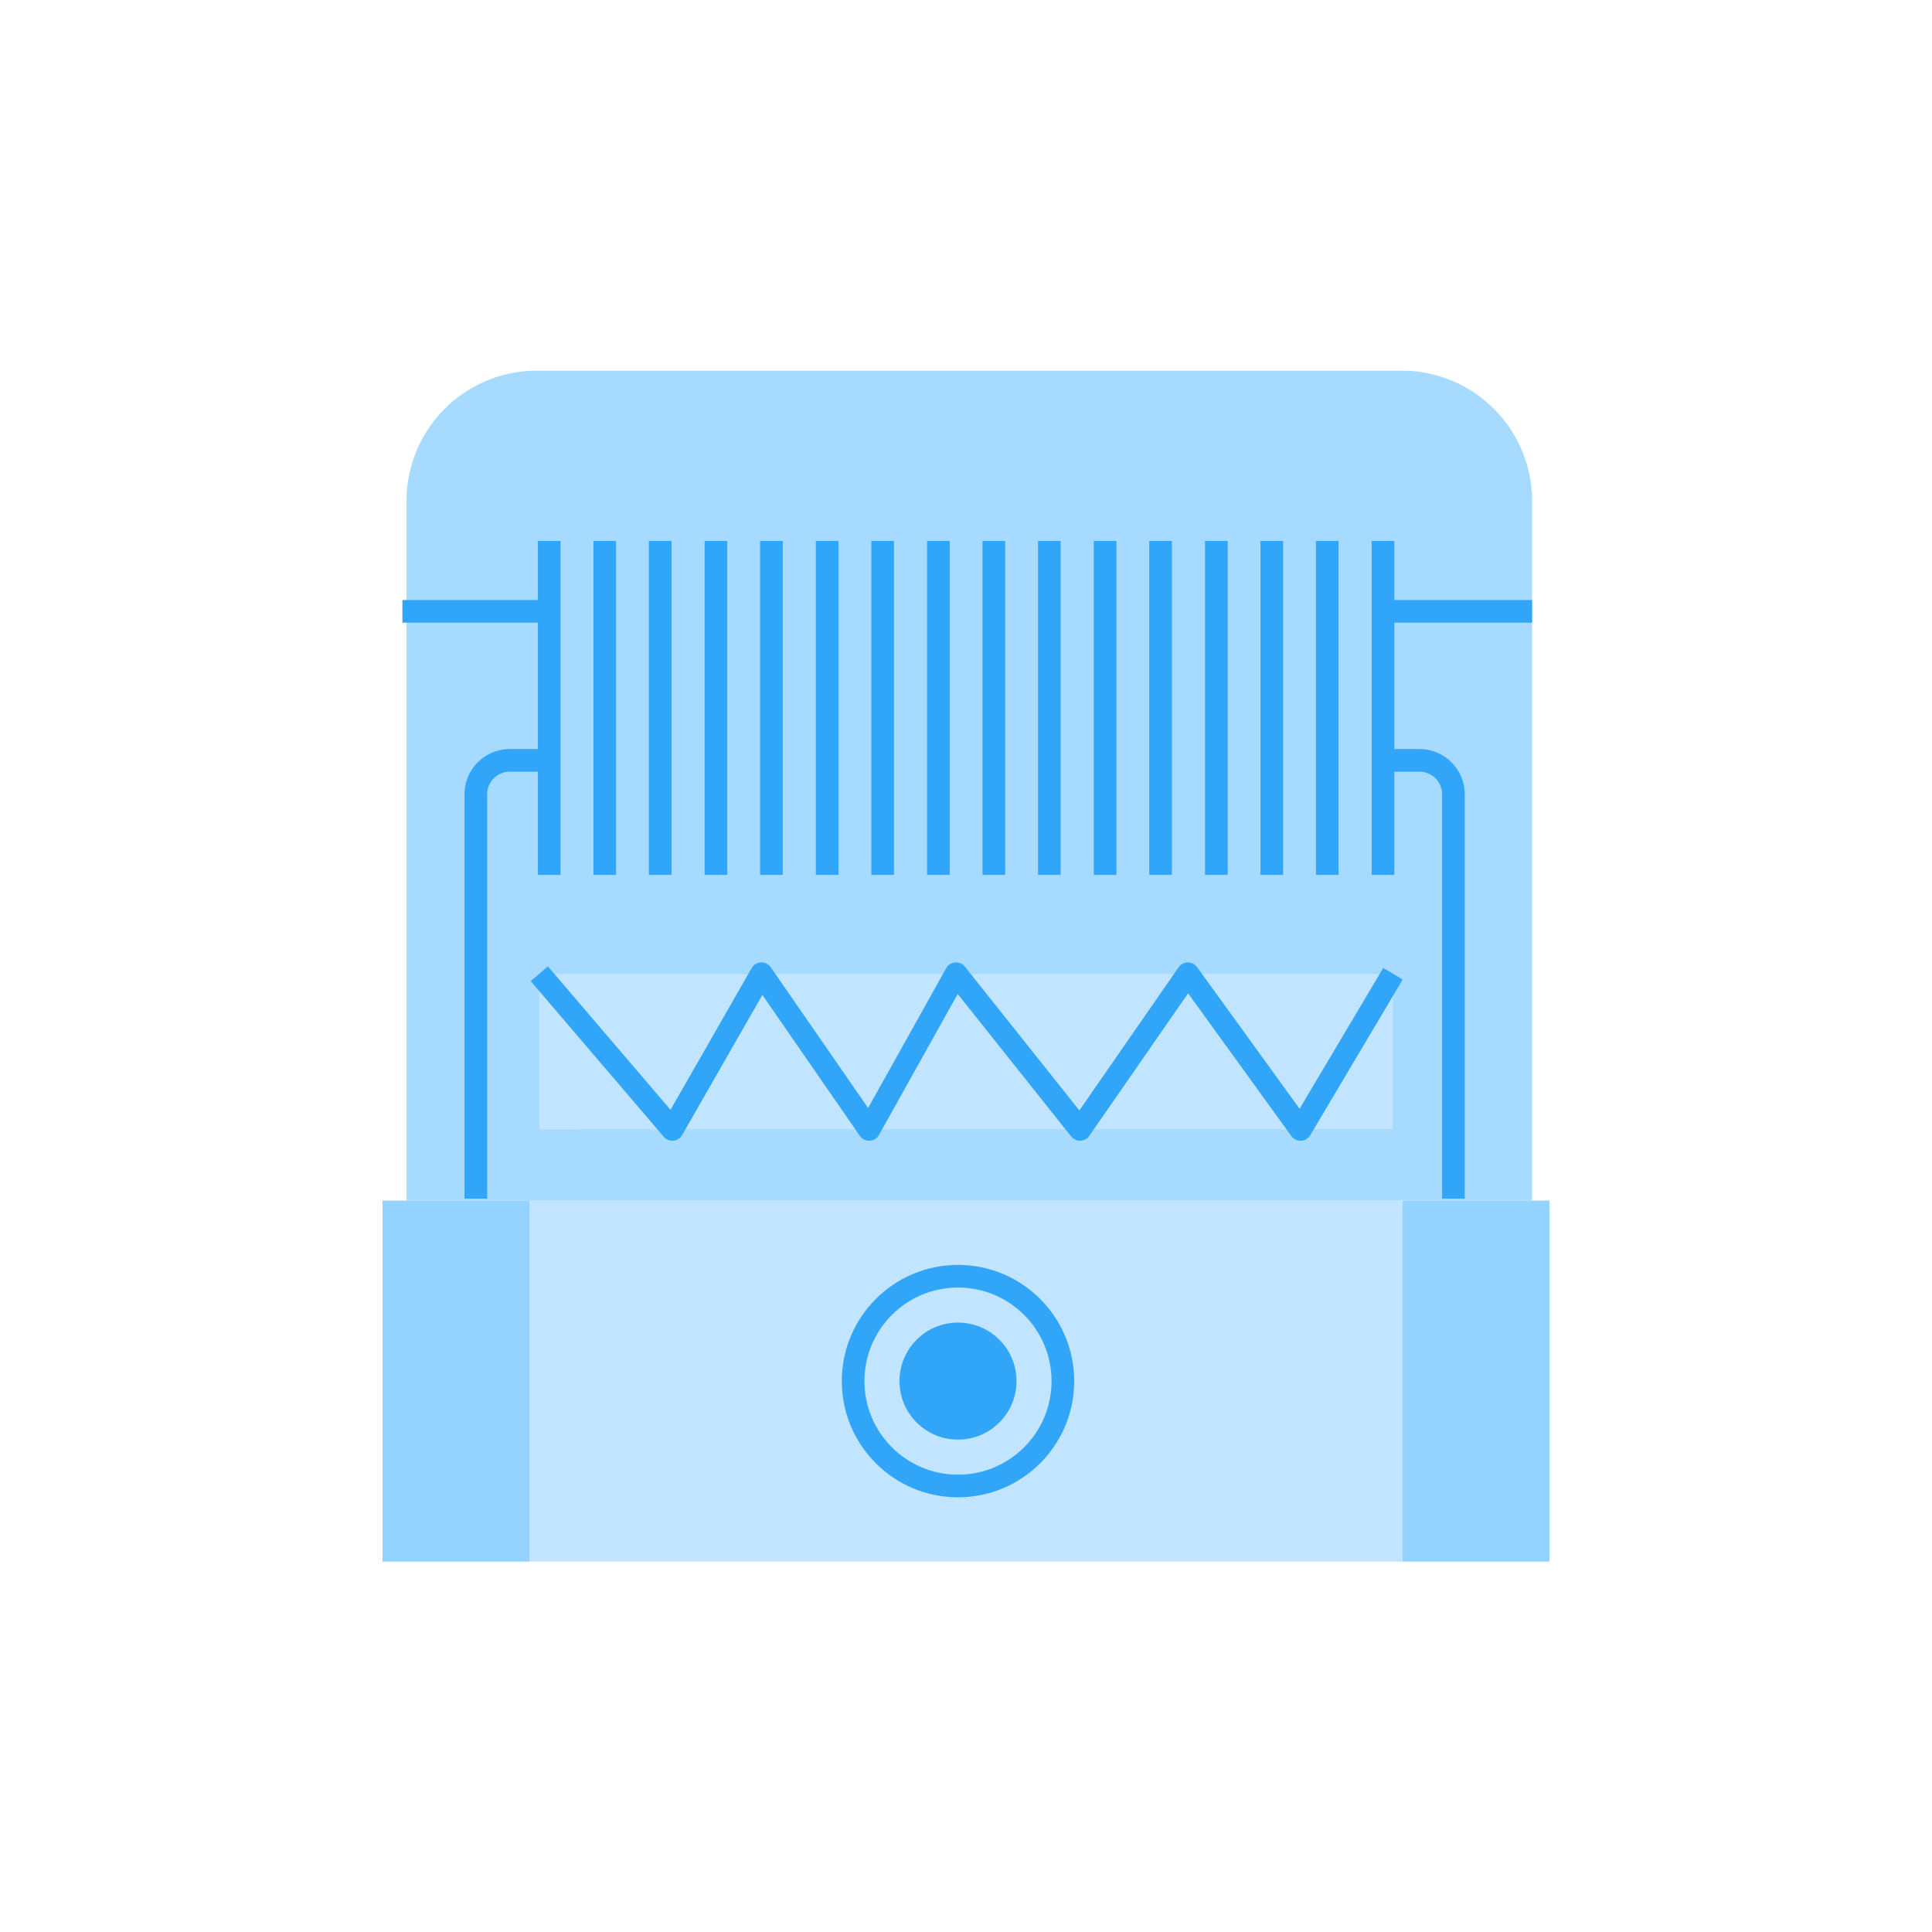 <svg xmlns="http://www.w3.org/2000/svg" viewBox="0 0 70 70"><defs><style>.cls-1{fill:#c2e5ff;}.cls-2{fill:#94d2ff;}.cls-3,.cls-7,.cls-8{fill:none;}.cls-3,.cls-7{stroke:#31a5f7;stroke-width:0.82px;}.cls-3{stroke-miterlimit:10;}.cls-4{fill:#31a5f7;}.cls-5{fill:#a6daff;}.cls-6{fill:#87cdff;}.cls-7{stroke-linejoin:round;}</style></defs><title>98h</title><g id="Layer_2" data-name="Layer 2"><g id="Layer_1-2" data-name="Layer 1"><rect class="cls-1" x="19.18" y="43.5" width="31.65" height="13.08"/><rect class="cls-2" x="13.86" y="43.5" width="5.32" height="13.08"/><rect class="cls-2" x="50.82" y="43.5" width="5.32" height="13.08"/><circle class="cls-3" cx="34.71" cy="50.04" r="3.8"/><circle class="cls-4" cx="34.71" cy="50.04" r="2.12"/><path class="cls-5" d="M19.45,13.43H50.79a4.72,4.72,0,0,1,4.72,4.72V43.5a0,0,0,0,1,0,0H14.73a0,0,0,0,1,0,0V18.15A4.72,4.72,0,0,1,19.45,13.43Z"/><line class="cls-3" x1="48.09" y1="19.6" x2="48.09" y2="31.7"/><line class="cls-3" x1="44.07" y1="19.6" x2="44.07" y2="31.7"/><line class="cls-3" x1="40.04" y1="19.6" x2="40.04" y2="31.7"/><line class="cls-3" x1="36.01" y1="19.6" x2="36.01" y2="31.7"/><line class="cls-3" x1="31.98" y1="19.6" x2="31.98" y2="31.7"/><line class="cls-3" x1="27.95" y1="19.6" x2="27.95" y2="31.7"/><line class="cls-3" x1="23.92" y1="19.6" x2="23.92" y2="31.7"/><line class="cls-3" x1="19.9" y1="19.6" x2="19.9" y2="31.7"/><line class="cls-3" x1="50.11" y1="19.6" x2="50.11" y2="31.7"/><line class="cls-3" x1="46.08" y1="19.6" x2="46.08" y2="31.7"/><line class="cls-3" x1="42.05" y1="19.6" x2="42.05" y2="31.7"/><line class="cls-3" x1="38.02" y1="19.6" x2="38.02" y2="31.7"/><line class="cls-3" x1="34" y1="19.6" x2="34" y2="31.7"/><line class="cls-3" x1="29.97" y1="19.6" x2="29.97" y2="31.7"/><line class="cls-3" x1="25.94" y1="19.6" x2="25.94" y2="31.7"/><line class="cls-3" x1="21.91" y1="19.6" x2="21.91" y2="31.7"/><line class="cls-3" x1="50.11" y1="22.15" x2="55.51" y2="22.15"/><line class="cls-3" x1="14.58" y1="22.15" x2="19.9" y2="22.15"/><path class="cls-3" d="M17.24,43.43V28.78a1.23,1.23,0,0,1,1.23-1.23H19.9"/><path class="cls-3" d="M52.66,43.43V28.78a1.23,1.23,0,0,0-1.23-1.23H50"/><rect class="cls-6" x="21" y="36.36" width="29.46" height="4.56"/><rect class="cls-1" x="19.54" y="35.29" width="30.93" height="5.63"/><polyline class="cls-7" points="50.47 35.28 47.12 40.92 43.04 35.28 39.13 40.92 34.64 35.28 31.49 40.92 27.59 35.28 24.36 40.92 19.54 35.28"/><rect class="cls-8" width="70" height="70"/></g></g></svg>